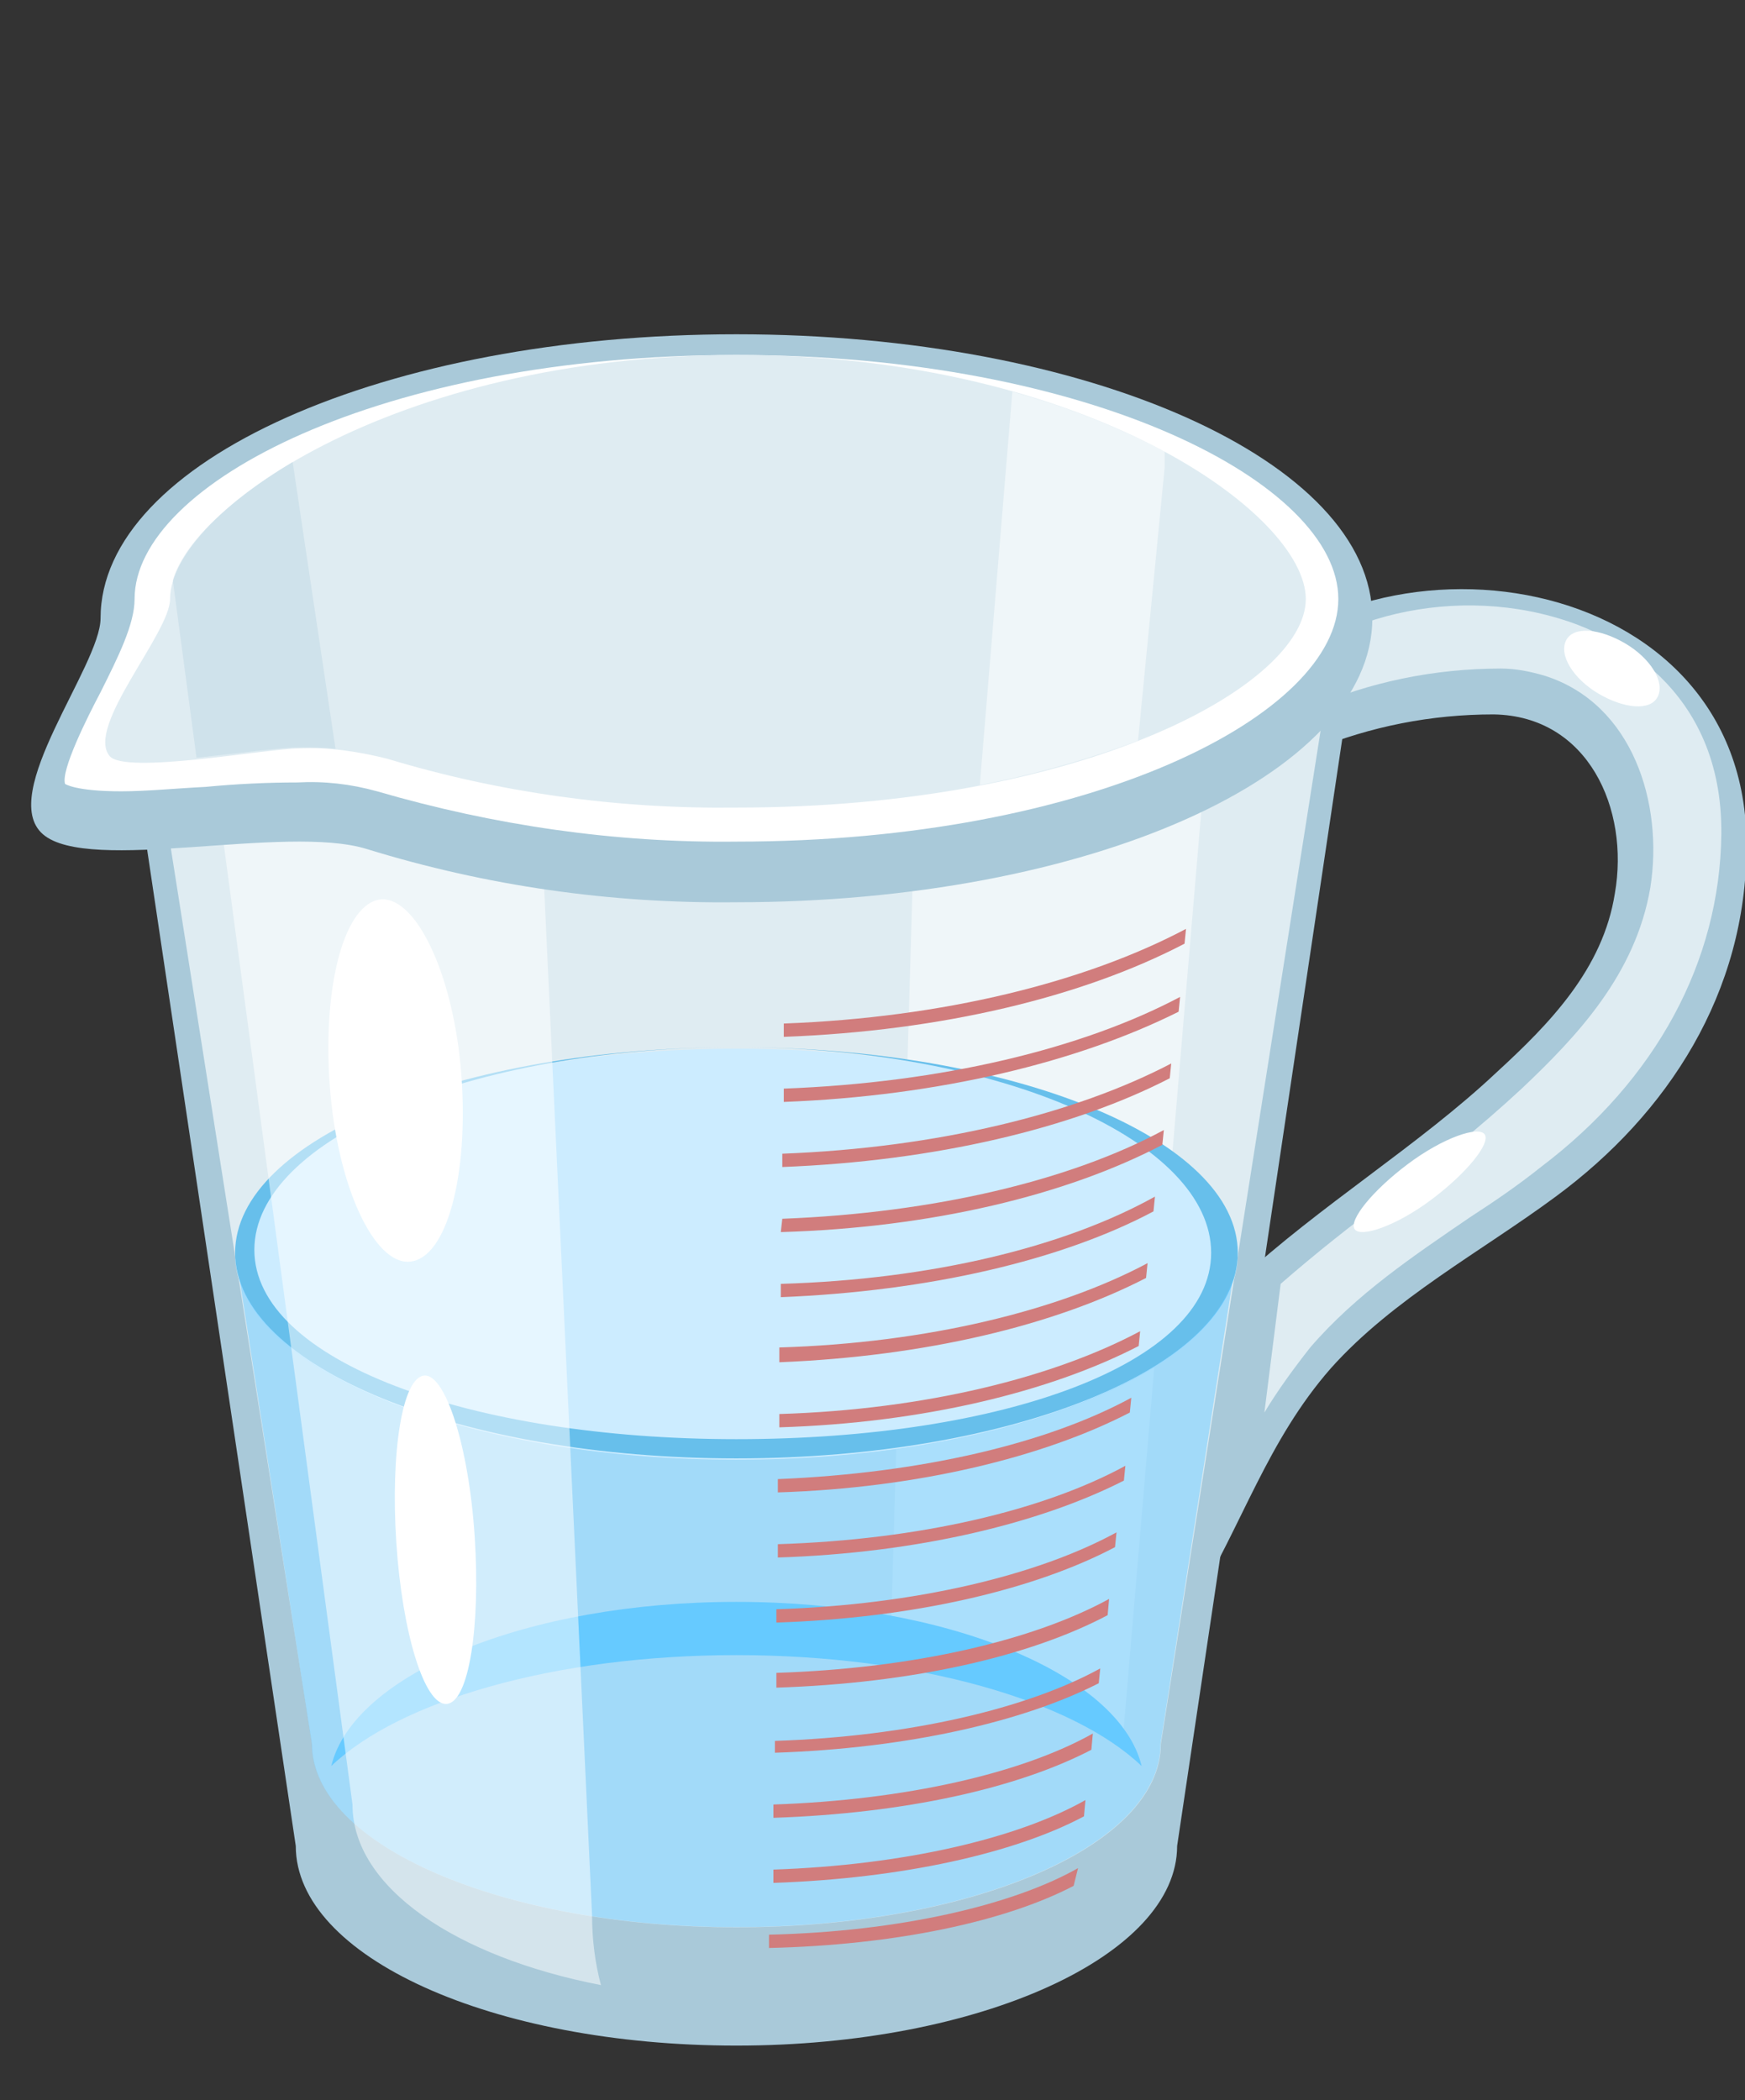 <?xml version="1.0" encoding="utf-8"?>
<!-- Generator: Adobe Illustrator 25.4.0, SVG Export Plug-In . SVG Version: 6.00 Build 0)  -->
<svg version="1.1" id="Calque_1" xmlns="http://www.w3.org/2000/svg" xmlns:xlink="http://www.w3.org/1999/xlink" x="0px" y="0px"
	 viewBox="0 0 118 142" enable-background="new 0 0 118 142" xml:space="preserve">
<rect x="0" y="0" width="118" height="142" fill="#333333" stroke="none"/>
<g>
	<g id="Groupe_584_00000171716112987275948200000000625391582578652816_">
		<g id="Groupe_583_00000018231888868661293760000015318917573340575659_">
			<g>
				<g id="Groupe_582_00000004515567625467830230000007832343412156136346_">
					<path id="Tracé_1941_00000123416182286819206240000009392020680825211571_" fill="#A9C9D9" d="M118.1,57.2
						c0.1-18.9-25.8-22.6-35.8-10c-1.1,1.3,0.1,3.1,1.3,3.7c2.2,1,2.9,0.7,5.2-0.2c3.9-1.6,8-2.4,12.2-2.4c6.4,0.1,9.2,6.4,8.2,12.1
						c-0.8,5.1-4.4,8.8-8,12.1C90.8,82.3,74.2,88.9,74,106.4c0,3.7,4.7,5.3,6.7,2.1c3.3-5.4,5-11.1,9.3-16
						c4.2-4.7,10.2-7.9,15.2-11.6C112.8,75.3,118.1,67.1,118.1,57.2"/>
					<path id="Tracé_1942_00000121970031943172604820000015597288839943982271_" fill="#DFECF2" d="M105.7,41.9
						c-7.9-2.5-16.9,0-21.5,5.7c0.1,0.2,0.3,0.4,0.5,0.6c0.3,0.1,0.5,0.2,0.8,0.3c0.8,0.2,1,0.2,2.8-0.5l0.2-0.1
						c4.1-1.8,8.5-2.7,13-2.7c1,0,2,0.2,3,0.5c5.9,1.9,8,8.6,7.1,14.3c-1,5.9-5,10.1-8.7,13.6c-2.8,2.6-5.8,5-8.9,7.3
						c-2.6,1.9-5.1,3.9-7.4,5.9l-1.1,8.7c0.9-1.5,2-3,3.1-4.4c3.1-3.6,7-6.2,10.8-8.8c1.7-1.1,3.3-2.2,4.8-3.4
						c7.8-5.9,12.1-13.9,12.2-22.5C116.5,46.4,108.9,42.9,105.7,41.9"/>
					<path id="Tracé_1943_00000062162302528272376750000009135557650860289179_" fill="#FFFFFF" d="M96.8,81.1
						c-2.4,1.8-4.8,2.6-5.2,2s1.2-2.6,3.6-4.4c2.4-1.8,4.8-2.6,5.2-2S99.2,79.3,96.8,81.1"/>
					<path id="Tracé_1944_00000066514301780659395500000016358590977363594903_" fill="#FFFFFF" d="M108.1,46.9
						c-1.7-1-2.7-2.6-2.2-3.6s2.3-0.8,4,0.2c1.7,1,2.7,2.6,2.2,3.6S109.8,47.9,108.1,46.9"/>
					<path id="Tracé_1945_00000086693011723355653820000003578924618180156075_" fill="#A9C9D9" d="M7.9,43.7L20,124.8
						c0,7.5,13.3,13.5,29.8,13.5s29.8-6.1,29.8-13.5l12.1-81.1H7.9z"/>
					<path id="Tracé_1946_00000129928821565183633820000010428163284665011101_" fill="#DFECF2" d="M9.4,43.7l11.7,74.2
						c0,6.8,12.8,12.4,28.7,12.4s28.7-5.5,28.7-12.4l11.7-74.2H9.4z"/>
					<g id="Groupe_569_00000021839649150567788520000009961691791318257562_" transform="translate(61.676 22.409)" opacity="0.5">
						<g id="Groupe_568_00000067238529271977311780000017606830827381203382_">
							<g>
								<defs>
									<rect id="SVGID_1_" x="-1.5" y="21.3" width="22" height="73.3"/>
								</defs>
								<clipPath id="SVGID_00000088109592338271248380000000084983891320454563_">
									<use xlink:href="#SVGID_1_"  overflow="visible"/>
								</clipPath>
								
									<g id="Groupe_567_00000009581868952903945990000007958414478853860782_" clip-path="url(#SVGID_00000088109592338271248380000000084983891320454563_)">
									<path id="Tracé_1947_00000152972973192057852840000013444238679183928729_" fill="#FFFFFF" d="M14.3,94.6l6.2-73.3H0.5
										l-1.9,65.6C6,88.3,11.8,91.1,14.3,94.6"/>
								</g>
							</g>
						</g>
					</g>
					<path id="Tracé_1948_00000054231912153519586940000002455646264649308032_" fill="#CCECFF" d="M83.7,84.8
						c0-7.7-15.2-13.9-33.9-13.9s-33.9,6.2-33.9,13.9s15.2,13.9,33.9,13.9S83.7,92.4,83.7,84.8"/>
					<path id="Tracé_1949_00000025417739473546628030000004208746856687186333_" fill="#66CCFF" d="M49.8,111.9
						c12.3,0,22.8,3.1,27.4,7.5c-1.5-6.2-13.2-11.1-27.4-11.1s-25.9,4.9-27.4,11.1C27,115,37.5,111.9,49.8,111.9"/>
					<path id="Tracé_1950_00000100354780159053475620000009859459218711347641_" fill="#67BFEB" d="M49.8,70.8
						c18,0,32.1,6.4,32.1,13.9S67.8,97.3,49.8,97.3S17.2,92,17.2,84.5C17.2,77,31.8,70.8,49.8,70.8c-18.7,0-33.9,6.2-33.9,13.9
						s15.2,13.9,33.9,13.9s33.9-6.2,33.9-13.9S68.5,70.8,49.8,70.8"/>
					<g id="Groupe_572_00000177463681012233439160000012197334732684356031_" transform="translate(14.883 67.791)" opacity="0.5">
						<g id="Groupe_571_00000178921575829903837830000005032889346268535696_">
							<g>
								<defs>
									<rect id="SVGID_00000131367216123004929200000007562275189972776374_" x="1.3" y="18.6" width="67.2" height="43.9"/>
								</defs>
								<clipPath id="SVGID_00000018235409761393897950000002900189999127260346_">
									<use xlink:href="#SVGID_00000131367216123004929200000007562275189972776374_"  overflow="visible"/>
								</clipPath>
								
									<g id="Groupe_570_00000085943660571399142670000001980380415064015749_" clip-path="url(#SVGID_00000018235409761393897950000002900189999127260346_)">
									<path id="Tracé_1951_00000036231020637001290580000000799124652641069244_" fill="#66C8FF" d="M34.9,30.9
										c-17.3,0-31.6-5.4-33.6-12.3l4.9,31.5c0,6.8,12.8,12.4,28.7,12.4s28.7-5.5,28.7-12.4l4.9-31.5
										C66.5,25.5,52.2,30.9,34.9,30.9"/>
								</g>
							</g>
						</g>
					</g>
					<g id="Groupe_575_00000155853337198368858350000004263480052122446776_" transform="translate(11.837 22.409)" opacity="0.5">
						<g id="Groupe_574_00000099648678335425600910000004469775524719710886_">
							<g>
								<defs>
									<rect id="SVGID_00000002346839925563807910000003582572025508147361_" x="1.5" y="21.3" width="27.3" height="90.5"/>
								</defs>
								<clipPath id="SVGID_00000161600976551345181450000002083475681063351683_">
									<use xlink:href="#SVGID_00000002346839925563807910000003582572025508147361_"  overflow="visible"/>
								</clipPath>
								
									<g id="Groupe_573_00000091711900464295783220000000672016361775457677_" clip-path="url(#SVGID_00000161600976551345181450000002083475681063351683_)">
									<path id="Tracé_1952_00000039833127017336610310000005196152447516734860_" fill="#FFFFFF" d="M28.2,107.1l-4-85.8H1.5
										L12,99.6c0,5.6,7,10.3,16.8,12.2C28.4,110.3,28.2,108.7,28.2,107.1"/>
								</g>
							</g>
						</g>
					</g>
					<path id="Tracé_1953_00000182524939363016035730000000427598804112268957_" fill="#A9C9D9" d="M92.8,41.8
						c0-10.6-19.2-19.2-43-19.2s-43,8.6-43,19.2c0,3.2-7,11.9-3.9,14.6s16.4-0.7,21.9,1c8.1,2.5,16.5,3.7,25,3.6
						C73.6,61,92.8,52.4,92.8,41.8"/>
					<path id="Tracé_1954_00000147219414574740258760000004820543193499535762_" fill="#FFFFFF" d="M49.8,56.9
						c-8.2,0.1-16.4-1.1-24.3-3.4c-1.8-0.5-3.6-0.7-5.4-0.6c-2,0-4.1,0.1-6.2,0.3c-2,0.1-4,0.3-5.7,0.3c-3.1,0-3.8-0.5-3.8-0.5
						c-0.3-0.9,1.5-4.5,2.4-6.2c1.2-2.4,2.3-4.6,2.3-6.3c0-7.8,16.7-16.5,40.7-16.5s40.7,8.7,40.7,16.5S73.8,56.9,49.8,56.9"/>
					<path id="Tracé_1955_00000026847429567166857590000012839557306047222930_" fill="#DFECF2" d="M49.8,54.6
						c-8,0.1-16-1-23.6-3.3c-2-0.5-4-0.8-6-0.7c-2.1,0-11.8,1.8-12.8,0.5c-1.6-2,4.1-8.3,4.1-10.6c0-5.8,15-16.5,38.4-16.5
						s38.4,10.7,38.4,16.5S73.3,54.6,49.8,54.6"/>
					<g id="Groupe_578_00000127020210025336634300000010964203229469799099_" transform="translate(68.056 4.08)" opacity="0.5">
						<g id="Groupe_577_00000124880534623049936050000014456674736057472439_">
							<g>
								<defs>
									<rect id="SVGID_00000165193421132821491720000014727673285604504704_" x="-1.8" y="22.4" width="12.5" height="26.6"/>
								</defs>
								<clipPath id="SVGID_00000080911984257637175510000010185965707324853164_">
									<use xlink:href="#SVGID_00000165193421132821491720000014727673285604504704_"  overflow="visible"/>
								</clipPath>
								
									<g id="Groupe_576_00000070836130461341724690000005201773162484123267_" clip-path="url(#SVGID_00000080911984257637175510000010185965707324853164_)">
									<path id="Tracé_1956_00000091008603382566280730000001073465118820914316_" fill="#FFFFFF" d="M-1.8,49
										c3.6-0.7,7.2-1.7,10.7-3l1.9-19.5C7.4,24.7,4,23.4,0.4,22.4L-1.8,49z"/>
								</g>
							</g>
						</g>
					</g>
					<g id="Groupe_581_00000142167349562055480580000016337700678033315720_" transform="translate(10.088 9.13)" opacity="0.3">
						<g id="Groupe_580_00000142159702239525229460000000626180491733301649_">
							<g>
								<defs>
									<rect id="SVGID_00000034772926881880427240000010264253769635451303_" x="1.6" y="22.1" width="11" height="20"/>
								</defs>
								<clipPath id="SVGID_00000140719294662894069930000011592923108458823040_">
									<use xlink:href="#SVGID_00000034772926881880427240000010264253769635451303_"  overflow="visible"/>
								</clipPath>
								
									<g id="Groupe_579_00000102527647625246877770000002799181698429140147_" clip-path="url(#SVGID_00000140719294662894069930000011592923108458823040_)">
									<path id="Tracé_1957_00000152961070019015883880000000172585775482242975_" fill="#A9C9D9" d="M9.7,22.1
										c-4.5,2.7-7.4,5.6-8.1,8l1.6,12c2.8-0.3,5.8-0.7,6.9-0.7c0.9,0,1.7,0,2.5,0.1L9.7,22.1z"/>
								</g>
							</g>
						</g>
					</g>
					<path id="Tracé_1958_00000009556841441882860960000004649513194467884163_" fill="#FFFFFF" d="M32.1,103.9
						c0.4,6.1-0.4,11.2-1.9,11.3c-1.5,0.1-3-4.8-3.4-10.9c-0.4-6.1,0.4-11.2,1.9-11.3C30.1,92.9,31.7,97.7,32.1,103.9"/>
					<path id="Tracé_1959_00000097474833915960365960000016458195319276749731_" fill="#FFFFFF" d="M31.2,72.7
						c0.5,6.8-1,12.4-3.5,12.6c-2.4,0.2-4.9-5.1-5.4-11.9s1-12.4,3.5-12.6C28.2,60.7,30.7,66,31.2,72.7"/>
					<path id="Tracé_1960_00000135657773600894997280000011803761828217467314_" fill="#D17D7D" d="M52.9,78.9
						c10.3-0.4,19.6-2.6,26.2-6l0.1-1c-6.5,3.4-15.8,5.7-26.3,6.1L52.9,78.9z"/>
					<path id="Tracé_1961_00000117663364698161961280000011334340015565890493_" fill="#D17D7D" d="M53,74.5
						c10.5-0.4,19.9-2.7,26.7-6.1l0.1-1c-6.6,3.5-16.1,5.8-26.8,6.2L53,74.5z"/>
					<path id="Tracé_1962_00000006694163861306765140000013483760500315653761_" fill="#D17D7D" d="M52.8,83.3
						C63,83,72.1,80.8,78.6,77.4l0.1-1c-6.3,3.4-15.5,5.6-25.8,6L52.8,83.3z"/>
					<path id="Tracé_1963_00000070096124588980678350000005707016562146294926_" fill="#D17D7D" d="M52,131.7
						c8.6-0.2,16-1.8,20.6-4.2c0.1-0.4,0.2-0.8,0.3-1.2c-4.4,2.5-12.1,4.3-20.9,4.5C52,131.1,52,131.4,52,131.7"/>
					<path id="Tracé_1964_00000013883173959277376970000009513125996077781912_" fill="#D17D7D" d="M52.7,92.1
						c9.9-0.4,18.6-2.5,24.8-5.7l0.1-1c-6,3.2-14.9,5.4-24.9,5.7L52.7,92.1z"/>
					<path id="Tracé_1965_00000111175823984897975640000012835460967373580171_" fill="#D17D7D" d="M53,70.1
						c10.7-0.4,20.2-2.7,27.1-6.3l0.1-1c-6.8,3.6-16.4,6-27.2,6.4L53,70.1z"/>
					<path id="Tracé_1966_00000117670211784894216130000018129007787576722325_" fill="#D17D7D" d="M52.8,87.7
						c10-0.4,19-2.5,25.2-5.8l0.1-1C72,84.3,63,86.5,52.8,86.8L52.8,87.7z"/>
					<path id="Tracé_1967_00000158747874552524677050000014710336439920198327_" fill="#D17D7D" d="M52.4,118.5
						c9-0.3,16.8-2.1,21.9-4.7l0.1-1c-4.9,2.7-12.9,4.6-22,4.9L52.4,118.5z"/>
					<path id="Tracé_1968_00000040532974738211807070000006596113062643750537_" fill="#D17D7D" d="M52.3,122.9
						c8.9-0.3,16.5-2,21.5-4.6l0.1-1.1c-4.8,2.7-12.7,4.5-21.6,4.8L52.3,122.9z"/>
					<path id="Tracé_1969_00000119119959409583641200000015104310377511196856_" fill="#D17D7D" d="M52.7,96.5
						C62.4,96.2,71,94.1,77,91l0.1-1c-5.8,3.1-14.5,5.3-24.4,5.6L52.7,96.5z"/>
					<path id="Tracé_1970_00000152963720479605816820000011174198248488617629_" fill="#D17D7D" d="M52.5,114.1
						c9.2-0.3,17.1-2.1,22.4-4.9l0.1-1.1c-5.1,2.8-13.2,4.7-22.5,5L52.5,114.1z"/>
					<path id="Tracé_1971_00000008129054969882954870000016325805863234470042_" fill="#D17D7D" d="M52.3,127.3
						c8.7-0.3,16.3-2,21-4.5l0.1-1.1c-4.6,2.6-12.3,4.4-21.1,4.7C52.3,126.7,52.3,127,52.3,127.3"/>
					<path id="Tracé_1972_00000072258977958111872140000012753907871749010337_" fill="#D17D7D" d="M52.6,100.9
						c9.5-0.3,18-2.4,23.8-5.4l0.1-1c-5.7,3.1-14.2,5.1-23.9,5.5L52.6,100.9z"/>
					<path id="Tracé_1973_00000031169179069396177220000007934294268143625139_" fill="#D17D7D" d="M52.5,109.7
						c9.2-0.3,17.4-2.2,22.9-5.1l0.1-1c-5.3,2.9-13.6,4.9-23,5.2L52.5,109.7z"/>
					<path id="Tracé_1974_00000117654627930638920960000016148811329832084621_" fill="#D17D7D" d="M52.6,105.3
						c9.4-0.3,17.7-2.3,23.4-5.2l0.1-1c-5.5,3-13.9,5-23.5,5.3L52.6,105.3z"/>
				</g>
			</g>
		</g>
	</g>
</g>
</svg>
